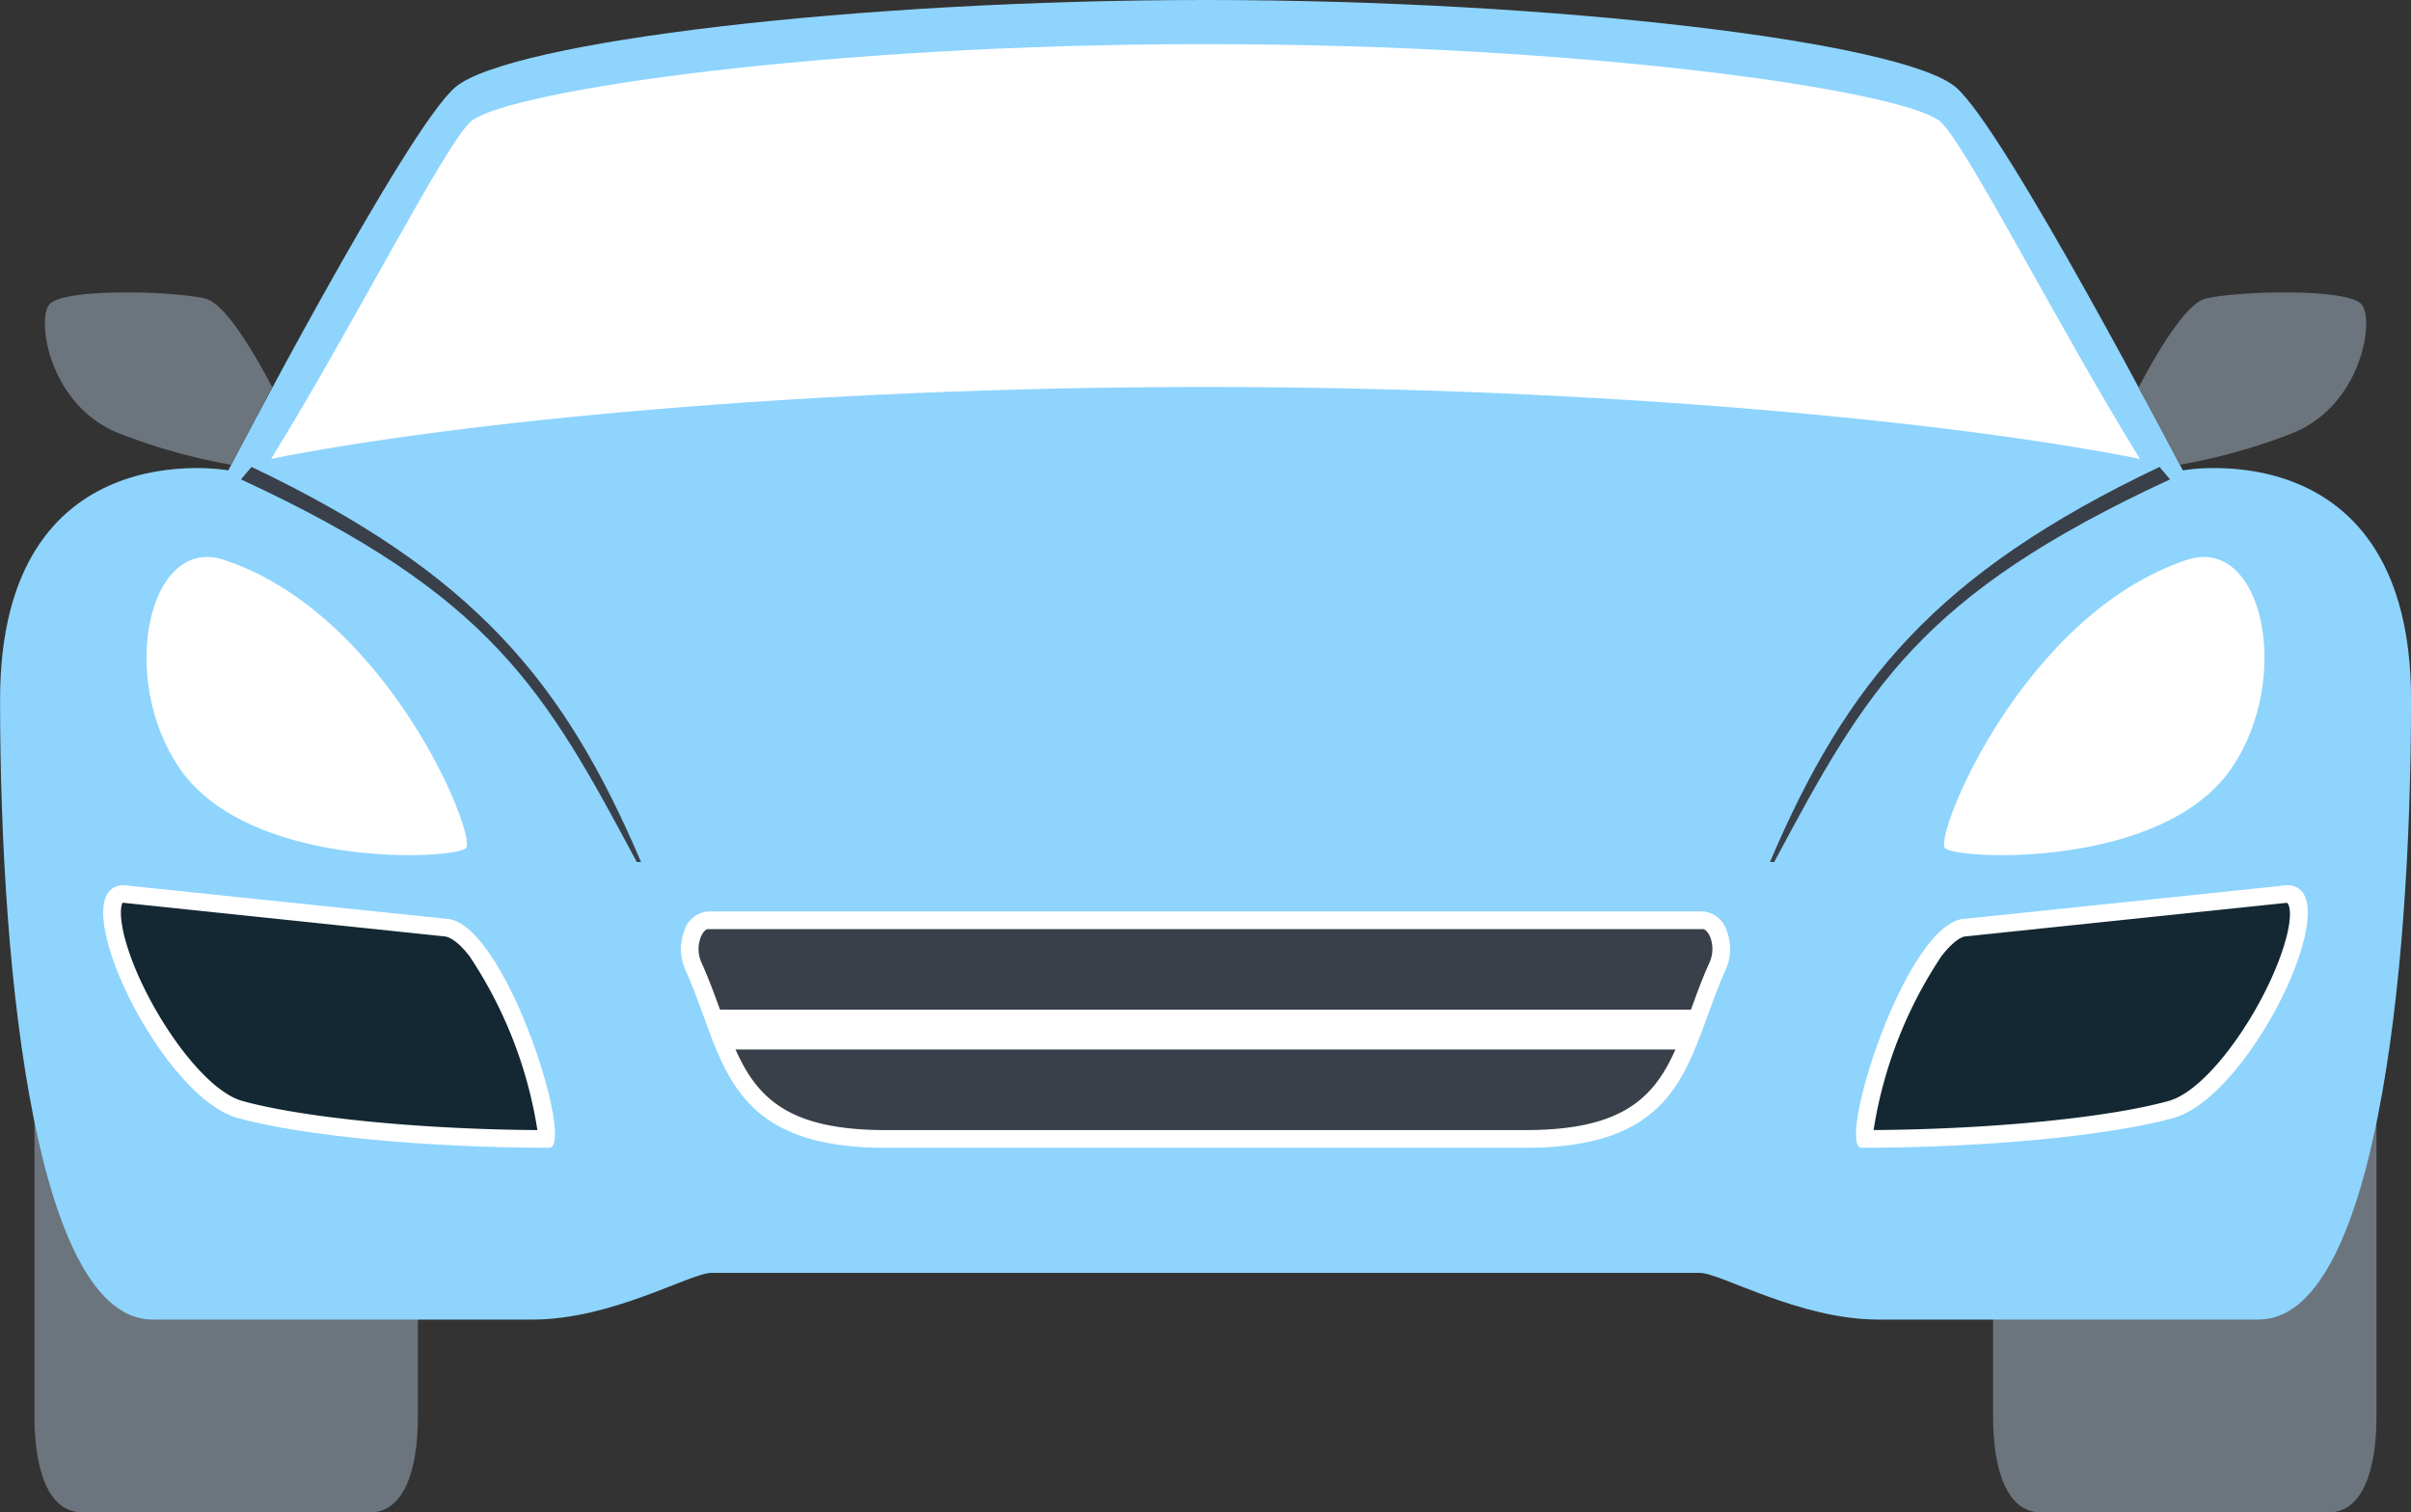 <svg xmlns="http://www.w3.org/2000/svg" width="117.404" height="73.653" viewBox="0 0 117.404 73.653">
  <rect x="0" y="0" width="117.404" height="73.653" fill="#333333" stroke="none"/>
  <g id="豪華車體款" transform="translate(236.393 -1354.647)">
    <path id="Path_2631" data-name="Path 2631" d="M-22.636,1442.368H-31.97v27.363c0,2.525.654,4.643,2.323,4.643h14.024c1.668,0,2.322-2.118,2.322-4.643v-27.363Z" transform="translate(-107.369 -46.074)" fill="#6c757d"/>
    <path id="Path_2632" data-name="Path 2632" d="M-223.518,1442.368h9.334v27.363c0,2.525-.654,4.643-2.323,4.643h-14.024c-1.668,0-2.323-2.118-2.323-4.643v-27.363Z" transform="translate(-1.86 -46.074)" fill="#6c757d"/>
    <path id="Path_2633" data-name="Path 2633" d="M-130.1,1377.553s-8.71-16.712-11.07-18.672c-2.657-2.2-19.494-4.234-36.518-4.234s-33.861,2.029-36.518,4.234c-2.361,1.96-11.07,18.672-11.07,18.672s-11.114-2.018-11.114,11.167c0,13.883,1.845,30.191,7.429,30.191h18.511c3.86,0,7.682-2.274,8.7-2.274h48.124c1.018,0,4.84,2.274,8.7,2.274h18.511c5.583,0,7.428-16.307,7.428-30.191C-118.989,1375.534-130.1,1377.553-130.1,1377.553Z" transform="translate(0 0)" fill="#8ed4fd"/>
    <path id="Path_2634" data-name="Path 2634" d="M-163.085,1375.874c19.606,0,36.606,1.731,45.5,3.5-4.034-6.536-8.541-15.466-9.757-16.457-1.926-1.488-17.165-3.74-35.742-3.74s-33.815,2.251-35.74,3.738c-1.219.994-5.726,9.922-9.759,16.458C-199.692,1377.6-182.691,1375.874-163.085,1375.874Z" transform="translate(-14.606 -2.381)" fill="#fff"/>
    <path id="Path_2635" data-name="Path 2635" d="M-15.034,1393.037a28.77,28.77,0,0,0,5.469-1.534c3.4-1.355,4.025-5.557,3.373-6.286-.723-.807-6.227-.634-7.618-.261-.98.263-2.443,2.814-3.231,4.312C-16.06,1391.088-15.323,1392.487-15.034,1393.037Z" transform="translate(-115.21 -15.755)" fill="#6c757d"/>
    <path id="Path_2636" data-name="Path 2636" d="M-222.72,1393.037a28.772,28.772,0,0,1-5.469-1.534c-3.4-1.355-4.025-5.557-3.373-6.286.723-.807,6.227-.634,7.618-.261.979.263,2.443,2.814,3.23,4.312C-221.7,1391.088-222.432,1392.487-222.72,1393.037Z" transform="translate(-2.417 -15.755)" fill="#6c757d"/>
    <path id="Path_2637" data-name="Path 2637" d="M-115.627,1449.088a1.319,1.319,0,0,0-1.148-.948h-48.468a1.318,1.318,0,0,0-1.148.949,2.479,2.479,0,0,0,.041,1.866c1.906,4.208,1.811,8.695,9.755,8.695h31.172c7.943,0,7.849-4.487,9.755-8.695A2.479,2.479,0,0,0-115.627,1449.088Z" transform="translate(-36.682 -49.105)" fill="#fff"/>
    <path id="Path_2638" data-name="Path 2638" d="M-155.643,1459.742c-5.922,0-6.818-2.464-8.058-5.874-.278-.763-.563-1.543-.913-2.314a1.61,1.61,0,0,1-.024-1.2c.108-.277.268-.4.347-.4h48.468c.078,0,.238.124.347.4a1.617,1.617,0,0,1-.026,1.2c-.35.771-.635,1.551-.911,2.314-1.24,3.41-2.137,5.874-8.059,5.874Z" transform="translate(-37.634 -50.059)" fill="#39404a"/>
    <path id="Path_2639" data-name="Path 2639" d="M-25.183,1411.924c3.7-1.234,5.2,5.785,2.154,10.181-3.4,4.9-13.362,4.419-13.924,3.856S-33.186,1414.593-25.183,1411.924Z" transform="translate(-104.726 -30.009)" fill="#fff"/>
    <path id="Path_2640" data-name="Path 2640" d="M-217.583,1411.924c-3.7-1.234-5.2,5.785-2.154,10.181,3.4,4.9,13.362,4.419,13.924,3.856S-209.58,1414.593-217.583,1411.924Z" transform="translate(-7.89 -30.009)" fill="#fff"/>
    <path id="Path_2641" data-name="Path 2641" d="M-35.373,1403.149c-12.211,5.65-14.784,10.221-19.274,18.634h-.208c3.732-8.75,8.079-14.06,18.968-19.24Z" transform="translate(-95.349 -25.156)" fill="#39404a"/>
    <path id="Path_2642" data-name="Path 2642" d="M-211.679,1403.149c12.21,5.65,14.784,10.221,19.274,18.634h.208c-3.732-8.75-8.079-14.06-18.967-19.24Z" transform="translate(-12.981 -25.156)" fill="#39404a"/>
    <path id="Path_2643" data-name="Path 2643" d="M-40.677,1447.076c-2.893,0-6.376,11.156-5.076,11.156,5.8,0,11.954-.558,15.172-1.448,3.97-1.1,9.023-12.066,5.176-11.3Z" transform="translate(-99.982 -47.688)" fill="#fff"/>
    <path id="Path_2644" data-name="Path 2644" d="M-44.226,1458.323a21.146,21.146,0,0,1,3.31-8.476c.551-.706.974-.957,1.188-.957l15.629-1.635c.136.074.3.652-.137,2.067-.909,2.981-3.622,7.03-5.626,7.585C-32.829,1457.726-38.543,1458.285-44.226,1458.323Z" transform="translate(-100.932 -48.641)" fill="#132833"/>
    <path id="Path_2645" data-name="Path 2645" d="M-209.161,1447.076c2.892,0,6.376,11.156,5.075,11.156-5.8,0-11.954-.558-15.172-1.448-3.97-1.1-9.023-12.066-5.176-11.3Z" transform="translate(-5.56 -47.688)" fill="#fff"/>
    <path id="Path_2646" data-name="Path 2646" d="M-203.71,1458.319c-5.683-.038-11.4-.6-14.365-1.417-2-.555-4.716-4.6-5.626-7.585-.432-1.415-.272-1.993-.206-2.071l15.609,1.634c.3.006.726.256,1.277.963A21.145,21.145,0,0,1-203.71,1458.319Z" transform="translate(-6.514 -48.636)" fill="#132833"/>
    <rect id="Rectangle_2526" data-name="Rectangle 2526" width="47.625" height="1.942" transform="translate(-201.503 1403.818)" fill="#fff"/>
  </g>
</svg>

